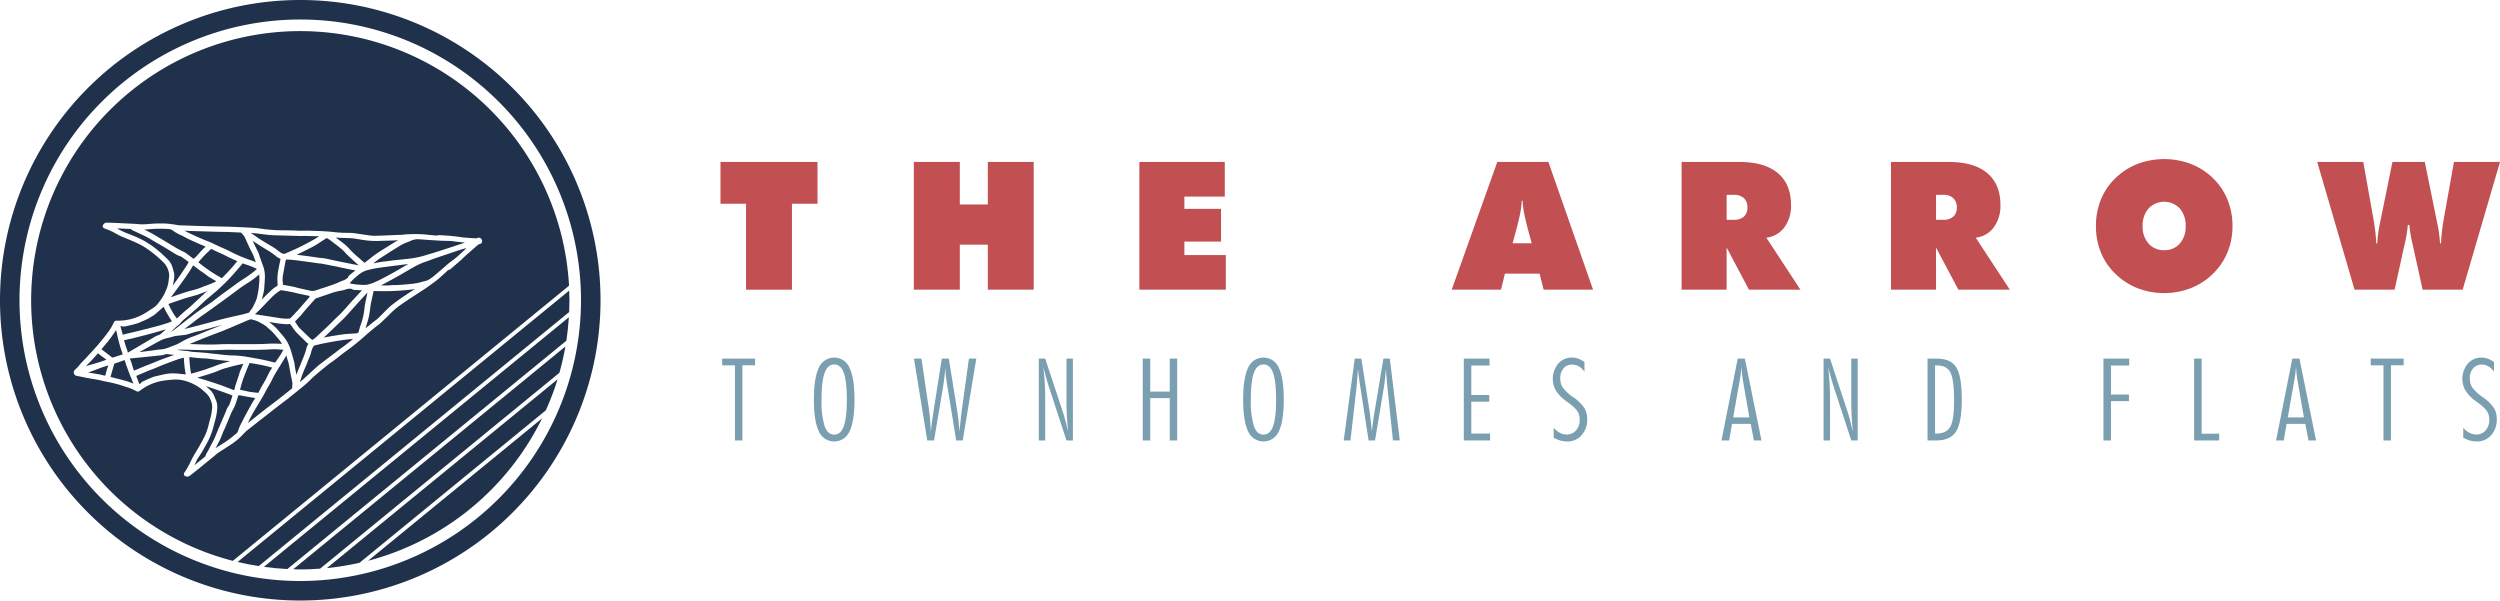 <?xml version="1.0" encoding="UTF-8"?> <svg xmlns="http://www.w3.org/2000/svg" xmlns:xlink="http://www.w3.org/1999/xlink" id="Group_4675" data-name="Group 4675" width="838.348" height="201.38" viewBox="0 0 838.348 201.38"><defs><clipPath id="clip-path"><rect id="Rectangle_556" data-name="Rectangle 556" width="838.348" height="201.38" fill="none"></rect></clipPath></defs><path id="Path_48885" data-name="Path 48885" d="M67.644,56.114V27.295H59.072V13.278H91.608V27.295H83.035V56.114Z" transform="translate(182.537 41.029)" fill="#c25053"></path><path id="Path_48886" data-name="Path 48886" d="M74.923,56.114V13.278h15.42v14.25h9.391V13.278h15.391V56.114H99.734v-15.1H90.343v15.1Z" transform="translate(231.52 41.029)" fill="#c25053"></path><path id="Path_48887" data-name="Path 48887" d="M93.415,56.114V13.278h28.643V24.894H108.511v4.127H120.8v10.97H108.511V44.5h13.9V56.114Z" transform="translate(288.66 41.029)" fill="#c25053"></path><g id="Group_4674" data-name="Group 4674" transform="translate(0 0)"><g id="Group_4673" data-name="Group 4673" clip-path="url(#clip-path)"><path id="Path_48888" data-name="Path 48888" d="M119.023,56.115,134.3,13.279h17.146l14.982,42.836H149.862l-1.378-5.387H136.872l-1.317,5.387Zm20.422-15.567h6.409l-1.317-4.855q-.963-3.687-1.317-5.677a30.356,30.356,0,0,1-.438-3.747h-.266a30.358,30.358,0,0,1-.438,3.747q-.35,1.988-1.317,5.677Z" transform="translate(367.793 41.032)" fill="#c25053"></path><path id="Path_48889" data-name="Path 48889" d="M137.872,56.114V13.278h19.371q8.424,0,12.872,3.718t4.45,10.708a12.091,12.091,0,0,1-2.241,7.518,8.66,8.66,0,0,1-6.041,3.452l11.44,17.44H160.458l-7.489-14.131V56.114Zm15.1-31.8v8.368h2.4a4.88,4.88,0,0,0,3.378-1.068,3.906,3.906,0,0,0,1.186-3.059,4.083,4.083,0,0,0-1.186-3.145,4.81,4.81,0,0,0-3.378-1.1Z" transform="translate(426.038 41.029)" fill="#c25053"></path><path id="Path_48890" data-name="Path 48890" d="M155.04,56.114V13.278h19.371q8.424,0,12.872,3.718t4.45,10.708a12.091,12.091,0,0,1-2.241,7.518,8.66,8.66,0,0,1-6.041,3.452l11.44,17.44H177.626l-7.489-14.131V56.114Zm15.1-31.8v8.368h2.4a4.881,4.881,0,0,0,3.378-1.068A3.906,3.906,0,0,0,177.1,28.55a4.083,4.083,0,0,0-1.186-3.145,4.81,4.81,0,0,0-3.378-1.1Z" transform="translate(479.089 41.029)" fill="#c25053"></path><path id="Path_48891" data-name="Path 48891" d="M217.632,35.514a22.8,22.8,0,0,1-1.669,8.761,21.773,21.773,0,0,1-4.884,7.244,22.408,22.408,0,0,1-7.419,4.8,24.885,24.885,0,0,1-17.919,0,22.281,22.281,0,0,1-7.432-4.859,20.726,20.726,0,0,1-4.83-7.137,23.206,23.206,0,0,1-1.636-8.806,23.435,23.435,0,0,1,1.636-8.839,20.7,20.7,0,0,1,4.83-7.17,21.933,21.933,0,0,1,7.4-4.81,25.4,25.4,0,0,1,18.025,0,22.271,22.271,0,0,1,7.432,4.81,21.432,21.432,0,0,1,4.814,7.2,23.212,23.212,0,0,1,1.652,8.81m-22.909,8.074a6.67,6.67,0,0,0,5.223-2.209,8.469,8.469,0,0,0,1.976-5.865,8.631,8.631,0,0,0-1.976-5.927,7.216,7.216,0,0,0-10.458.012,8.6,8.6,0,0,0-1.992,5.914,8.419,8.419,0,0,0,1.992,5.865,6.7,6.7,0,0,0,5.235,2.209" transform="translate(531.012 40.303)" fill="#c25053"></path><path id="Path_48892" data-name="Path 48892" d="M220.356,34.432a37.417,37.417,0,0,1-.965,6.057c-.1.429-.176.769-.233,1.023l-3.219,14.6H202.507L189.983,13.278h15.452L208.8,32.15c.295,1.656.515,3.174.675,4.548s.254,2.671.29,3.877h.352a40.068,40.068,0,0,1,.908-6.7c.041-.254.078-.458.119-.614l4.065-19.984h10.855l4.066,20.013c.02.119.061.311.119.585a40.612,40.612,0,0,1,.908,6.7h.348q.061-1.81.294-3.877t.675-4.548l3.362-18.872h15.448L238.758,56.114H225.33l-3.219-14.6c-.057-.254-.135-.605-.233-1.051a36.841,36.841,0,0,1-.965-6.029Z" transform="translate(587.067 41.029)" fill="#c25053"></path><path id="Path_48893" data-name="Path 48893" d="M63.494,31.642H59.207V29.4H70.259v2.237H65.993v25.2h-2.5Z" transform="translate(182.956 90.861)" fill="#7a9fb0"></path><path id="Path_48894" data-name="Path 48894" d="M66.729,43.408q0-7.215,1.652-10.651a5.58,5.58,0,0,1,10.307,0q1.663,3.436,1.661,10.651T78.688,54.034a5.6,5.6,0,0,1-10.307,0q-1.65-3.411-1.652-10.626m6.8-11.779q-2.178,0-3.2,2.826T69.3,43.372A28.448,28.448,0,0,0,70.328,52.3q1.025,2.847,3.2,2.847,2.2,0,3.223-2.81t1.023-8.97q0-6.141-1.023-8.945t-3.223-2.8" transform="translate(206.199 90.594)" fill="#7a9fb0"></path><path id="Path_48895" data-name="Path 48895" d="M74.936,29.4h2.5l2.536,17.154q.221,1.509.372,3.317c.106,1.211.18,2.552.249,4.029q.11-1.295.311-2.843t.528-3.693L84.27,29.4h2.352l2.9,18.152c.135.838.254,1.763.364,2.769s.2,2.176.29,3.505c.151-1.313.295-2.687.446-4.115s.225-2.209.249-2.348L93.362,29.4h2.466L91.284,56.836h-2.2L86.135,38.668q-.374-2.2-.528-3.644t-.168-2.65c-.065,1.014-.16,2.041-.274,3.072s-.258,2.07-.421,3.108L81.66,56.836H79.386Z" transform="translate(231.56 90.86)" fill="#7a9fb0"></path><path id="Path_48896" data-name="Path 48896" d="M85.168,29.4h2.16l6.2,18.769q.135.4.528,1.926t.978,3.845q-.3-2.466-.442-5.035t-.143-5.317V29.4h2.164V56.836H94.448L88.4,38.365c-.274-.875-.552-1.8-.826-2.789s-.564-2.094-.863-3.333q.319,2.914.47,5.485t.147,4.79V56.836h-2.16Z" transform="translate(263.178 90.86)" fill="#7a9fb0"></path><path id="Path_48897" data-name="Path 48897" d="M93.691,29.4h2.515V40.452h6.54V29.4h2.5V56.837h-2.5v-14.2h-6.54v14.2H93.691Z" transform="translate(289.514 90.861)" fill="#7a9fb0"></path><path id="Path_48898" data-name="Path 48898" d="M101.924,43.408q0-7.215,1.652-10.651a5.58,5.58,0,0,1,10.307,0q1.663,3.436,1.661,10.651t-1.661,10.626a5.6,5.6,0,0,1-10.307,0q-1.65-3.411-1.652-10.626m6.8-11.779q-2.178,0-3.2,2.826T104.5,43.372a28.447,28.447,0,0,0,1.027,8.933q1.025,2.847,3.2,2.847,2.2,0,3.223-2.81t1.023-8.97q0-6.141-1.023-8.945t-3.223-2.8" transform="translate(314.956 90.594)" fill="#7a9fb0"></path><path id="Path_48899" data-name="Path 48899" d="M113.869,29.4h2.217l2.781,17.776c.049.327.221,1.734.507,4.229.1,1,.188,1.8.266,2.385q.129-1.5.356-3.158t.528-3.456L123.488,29.4h2.143l3.346,27.432h-2.295l-1.861-17.964a3.586,3.586,0,0,0-.037-.393q-.282-3.061-.45-5.563-.227,2.54-.413,4.115c-.127,1.055-.258,1.98-.4,2.781L120.67,56.836h-2.16l-2.724-17.7c-.012-.09-.037-.233-.078-.434q-.522-3.325-.732-5.787c-.074.843-.164,1.91-.262,3.215q-.227,2.871-.282,3.248l-1.992,17.457h-2.274Z" transform="translate(340.427 90.86)" fill="#7a9fb0"></path><path id="Path_48900" data-name="Path 48900" d="M120.013,29.4h8.626v2.311h-6.107V41.6h6.029v2.233h-6.029V54.526h6.291v2.311h-8.81Z" transform="translate(370.853 90.861)" fill="#7a9fb0"></path><path id="Path_48901" data-name="Path 48901" d="M127.609,52.88a7.377,7.377,0,0,0,2.086,1.673,4.887,4.887,0,0,0,2.274.564,4,4,0,0,0,3.145-1.391,5.21,5.21,0,0,0,1.231-3.591,5.536,5.536,0,0,0-.254-1.726,4.716,4.716,0,0,0-.781-1.468,15.041,15.041,0,0,0-2.855-2.536c-.552-.4-.957-.7-1.219-.92a12.045,12.045,0,0,1-3.006-3.333,7.98,7.98,0,0,1,.9-8.794,5.872,5.872,0,0,1,4.565-2.041,6.425,6.425,0,0,1,2.151.376,8.1,8.1,0,0,1,2.078,1.129v3.231a6.047,6.047,0,0,0-1.877-1.775,4.414,4.414,0,0,0-2.237-.609,3.649,3.649,0,0,0-2.892,1.268,4.849,4.849,0,0,0-1.108,3.313,5.693,5.693,0,0,0,.748,2.982,14.482,14.482,0,0,0,3.554,3.333,14.178,14.178,0,0,1,3.812,3.693,7.224,7.224,0,0,1,.92,3.726,7.735,7.735,0,0,1-1.877,5.366,6.131,6.131,0,0,1-4.773,2.094,8.7,8.7,0,0,1-2.384-.319,8.8,8.8,0,0,1-2.2-.978Z" transform="translate(393.401 90.591)" fill="#7a9fb0"></path><path id="Path_48902" data-name="Path 48902" d="M146.585,29.4h2.389l5.579,27.436h-2.536l-1.072-5.546h-6.274l-.957,5.546h-2.573Zm.736,6.916L145.067,49.1h5.411L148.258,36.3c-.086-.5-.168-1.1-.241-1.8s-.139-1.456-.188-2.282c-.061.789-.135,1.522-.217,2.2s-.176,1.309-.29,1.9" transform="translate(436.14 90.86)" fill="#7a9fb0"></path><path id="Path_48903" data-name="Path 48903" d="M149.512,29.4h2.16l6.2,18.769q.135.4.528,1.926t.978,3.845q-.3-2.466-.442-5.035t-.139-5.317V29.4h2.16V56.836H158.8l-6.053-18.471q-.411-1.313-.826-2.789c-.274-.982-.564-2.094-.863-3.333q.319,2.914.47,5.485t.147,4.79V56.836h-2.16Z" transform="translate(462.007 90.86)" fill="#7a9fb0"></path><path id="Path_48904" data-name="Path 48904" d="M158.035,29.4h3.121q4.675,0,6.52,2.92t1.841,10.892q0,7.571-1.9,10.6t-6.54,3.023h-3.043Zm2.52,2.274V54.525h.487q3.325,0,4.614-2.274t1.288-8.7q0-7.2-1.239-9.534t-4.511-2.34Z" transform="translate(488.344 90.86)" fill="#7a9fb0"></path><path id="Path_48905" data-name="Path 48905" d="M172.458,29.4h8.626v2.311h-6.106V41.45h6.029v2.2h-6.029V56.837h-2.52Z" transform="translate(532.913 90.861)" fill="#7a9fb0"></path><path id="Path_48906" data-name="Path 48906" d="M179.893,29.4h2.52V54.563h5.882v2.274h-8.4Z" transform="translate(555.886 90.861)" fill="#7a9fb0"></path><path id="Path_48907" data-name="Path 48907" d="M192.055,29.4h2.389l5.579,27.436h-2.536l-1.072-5.546h-6.274l-.957,5.546h-2.573Zm.736,6.916L190.538,49.1h5.407L193.728,36.3c-.086-.5-.168-1.1-.241-1.8s-.139-1.456-.188-2.282c-.061.789-.135,1.522-.217,2.2s-.176,1.309-.29,1.9" transform="translate(576.647 90.86)" fill="#7a9fb0"></path><path id="Path_48908" data-name="Path 48908" d="M198.653,31.642h-4.282V29.4h11.047v2.237h-4.266v25.2h-2.5Z" transform="translate(600.627 90.861)" fill="#7a9fb0"></path><path id="Path_48909" data-name="Path 48909" d="M202.183,52.88a7.436,7.436,0,0,0,2.086,1.673,4.887,4.887,0,0,0,2.274.564,4,4,0,0,0,3.145-1.391,5.21,5.21,0,0,0,1.231-3.591,5.537,5.537,0,0,0-.254-1.726,4.716,4.716,0,0,0-.781-1.468,15.039,15.039,0,0,0-2.855-2.536c-.552-.4-.957-.7-1.219-.92a12.046,12.046,0,0,1-3.006-3.333,7.98,7.98,0,0,1,.9-8.794,5.872,5.872,0,0,1,4.565-2.041,6.425,6.425,0,0,1,2.151.376,8.1,8.1,0,0,1,2.078,1.129v3.231a6.047,6.047,0,0,0-1.877-1.775,4.414,4.414,0,0,0-2.237-.609,3.649,3.649,0,0,0-2.892,1.268,4.849,4.849,0,0,0-1.108,3.313,5.693,5.693,0,0,0,.749,2.982,14.481,14.481,0,0,0,3.554,3.333,14.179,14.179,0,0,1,3.812,3.693,7.224,7.224,0,0,1,.92,3.726,7.735,7.735,0,0,1-1.877,5.366,6.125,6.125,0,0,1-4.773,2.094,8.7,8.7,0,0,1-2.385-.319,8.8,8.8,0,0,1-2.2-.978Z" transform="translate(623.842 90.591)" fill="#7a9fb0"></path><path id="Path_48910" data-name="Path 48910" d="M21.844,28.908a1.88,1.88,0,0,0,.659-.372c.573-.5,1.129-1.018,1.681-1.526l0-.012c-.883.27-1.742.532-2.6.773-1.309.38-2.622.732-3.939,1.084-.577.155-1.153.294-1.73.442q-1.08.27-2.155.556c-.564.151-1.137.274-1.718.4-.618.131-1.247.266-1.873.442l.1.344c.151.528.3,1.051.462,1.558.07.241.168.479.245.683s.164.434.233.654a4.268,4.268,0,0,1,.213.912l1.726-1.018q3.577-2.1,7.149-4.209a7.5,7.5,0,0,1,1.546-.712" transform="translate(31.429 83.425)" fill="#20324b"></path><path id="Path_48911" data-name="Path 48911" d="M17.513,34.943c.274-.033.552-.061.83-.094a9.289,9.289,0,0,0,2.5-.507c.495-.2,1-.384,1.5-.573.474-.184.953-.36,1.423-.548a9.9,9.9,0,0,0,.986-.483l.646-.36a23.873,23.873,0,0,1,3.607-1.738c1.362-.474,2.724-1.035,4.041-1.579.638-.262,1.276-.524,1.91-.777q1.761-.7,3.522-1.391l.618-.241c-.274.065-.548.127-.818.2q-2.368.638-4.736,1.284c-.209.057-.417.119-.626.18-.331.094-.659.2-.994.278-.225.053-.458.094-.687.135a7.088,7.088,0,0,0-.777.164c-.732.209-1.46.434-2.188.659l-1.051.319a1.724,1.724,0,0,1-.29.049l-.7.082c-.626.074-1.252.151-1.881.209a10.273,10.273,0,0,0-2.115.446c-.3.094-.609.164-.924.229-.266.061-.536.119-.8.2l-.27.078a7.541,7.541,0,0,0-1.419.515c-1.505.785-2.99,1.612-4.475,2.438L13.1,34.8c-.564.307-1.129.622-1.685.933l.569-.07c1.841-.233,3.685-.466,5.526-.724" transform="translate(35.286 82.356)" fill="#20324b"></path><path id="Path_48912" data-name="Path 48912" d="M36.338,25.373c-.8.483-1.489.937-2.11,1.382-.867.626-1.722,1.264-2.577,1.906-.54.4-1.076.806-1.616,1.2s-1.1.806-1.656,1.2l-2.344,1.7c-.818.6-1.644,1.194-2.466,1.787-.5.36-1.01.712-1.517,1.072-.748.519-1.493,1.039-2.225,1.583-.589.434-1.166.883-1.742,1.342-.364.282-.728.573-1.1.855-.618.474-1.239.945-1.865,1.419.663-.16,1.321-.323,1.984-.491,1.2-.307,2.393-.622,3.591-.941l5.914-1.579c.18-.049.352-.106.532-.147l.577-.143c.908-.221,1.816-.45,2.724-.654.609-.147,1.223-.282,1.832-.413.712-.16,1.427-.323,2.135-.487.769-.18,1.538-.4,2.192-.593a.821.821,0,0,0,.225-.18,3.756,3.756,0,0,0,.233-.3l.106-.16c.094-.127.2-.254.294-.376a5.145,5.145,0,0,0,.556-.8c.339-.622.642-1.288.933-1.939l.176-.389a4.732,4.732,0,0,0,.245-.724c.106-.409.2-.826.282-1.243l.061-.315c.11-.556.221-1.141.29-1.71.078-.6.123-1.211.172-1.816l.057-.712a12.583,12.583,0,0,0-.053-2.2,30.65,30.65,0,0,1-3.845,2.875" transform="translate(46.732 69.519)" fill="#20324b"></path><path id="Path_48913" data-name="Path 48913" d="M15.481,33.153c.524-.213,1.051-.417,1.583-.622.331-.131.663-.258.994-.389.4-.164.8-.323,1.194-.487.765-.315,1.53-.626,2.3-.912,1.133-.421,2.278-.822,3.419-1.227L25.6,29.3c-.213-.025-.421-.045-.63-.061-.454-.049-.908-.09-1.358-.164a2.482,2.482,0,0,0-1.362.123,3.475,3.475,0,0,1-.965.233c-2.65.274-5.3.552-7.951.814l-2.687.274-.012,0,.086.172.082.151a10.057,10.057,0,0,1,.65,1.841c.155.519.323,1.035.487,1.55a2.5,2.5,0,0,0,.155.339,2.386,2.386,0,0,0,.274-.1c.409-.168.814-.348,1.223-.524.63-.266,1.26-.536,1.894-.8" transform="translate(32.848 89.712)" fill="#20324b"></path><path id="Path_48914" data-name="Path 48914" d="M23.713,36.865c1.53.548,3.039,1.133,4.446,1.689a1.326,1.326,0,0,0,.372.119c-.02,0,.029-.061.135-.3a1.84,1.84,0,0,0,.09-.344l.082-.376a3.371,3.371,0,0,1,.1-.4c.225-.687.45-1.37.675-2.057l.564-1.714c.041-.131.078-.258.115-.393a5.392,5.392,0,0,1,.213-.675c.168-.413.352-.83.532-1.239.139-.307.27-.614.4-.924a4.278,4.278,0,0,0,.16-.421l-.5.106c-.847.18-1.7.364-2.54.569-.859.213-1.714.45-2.564.7l-.646.176c-.319.094-.642.2-.953.319-.331.127-.659.262-.99.393-.507.213-1.023.417-1.542.609-.859.311-1.73.589-2.548.843-.671.209-1.35.4-2.025.609l-1.117.327a.94.94,0,0,0,.115.037c.417.127.83.249,1.247.372.671.2,1.342.384,2,.6,1.35.429,2.785.892,4.176,1.387" transform="translate(49.97 92.164)" fill="#20324b"></path><path id="Path_48915" data-name="Path 48915" d="M17.777,34.57c.888.033,1.775.07,2.663.078l.119,0c1.616.016,3.284.029,4.916-.057,1.546-.086,3.108-.078,4.626-.07.912,0,1.832.012,2.749,0,.618,0,1.235,0,1.849,0,.552.012,1.1.016,1.652.012l1.035-.012c1.3-.008,2.642-.016,3.951-.094a35.94,35.94,0,0,1,5.2.029,12.373,12.373,0,0,0-1.329-1.877c-.262-.286-.511-.585-.765-.888a14.814,14.814,0,0,0-1.918-2c-.254-.2-.5-.425-.744-.65A7.487,7.487,0,0,0,40.273,27.9c-.266-.135-.528-.282-.793-.425a7.941,7.941,0,0,0-2.409-1.035,3.39,3.39,0,0,1-.528-.155c-.1-.037-.2-.07-.3-.1a.243.243,0,0,0-.094,0l-.143.041a4.244,4.244,0,0,0-.7.209c-.548.225-1.088.458-1.632.7-.4.172-.793.344-1.19.511l-1.337.569c-1.366.585-2.728,1.166-4.1,1.726-.765.315-1.542.6-2.315.883-.487.188-.969.368-1.452.548-1.084.417-2.164.851-3.243,1.28-.986.4-1.967.793-2.945,1.2-.519.213-1.039.429-1.554.654.139,0,.282,0,.425,0,.605.016,1.207.041,1.812.07" transform="translate(48.02 80.875)" fill="#20324b"></path><path id="Path_48916" data-name="Path 48916" d="M22.379,30.92c-.45,1.092-.916,2.225-1.333,3.342a34.509,34.509,0,0,0-1.366,4.491c.2.029.4.057.6.1.344.07.687.147,1.039.229.564.131,1.125.262,1.693.356s1.158.155,1.73.217c.352.037.7.074,1.051.123.041-.008.07-.041.123-.151a31.491,31.491,0,0,1,1.526-2.851,30.121,30.121,0,0,0,1.546-2.9,16.531,16.531,0,0,1,1.035-1.869c.143-.237.29-.474.429-.716l-.712-.172a55.3,55.3,0,0,0-6.884-1.358l-.474,1.158" transform="translate(60.813 91.966)" fill="#20324b"></path><path id="Path_48917" data-name="Path 48917" d="M27.113,29.325l-.254.061c-.54.151-1.059.29-1.571.454-.712.221-1.419.487-2.115.753l-.888.327c-.9.335-1.841.679-2.74,1.055-.344.139-.683.286-1.027.434-.879.376-1.791.765-2.724,1.076-.249.086-.5.2-.753.3l-.086.037c-1.215.519-2.421,1.035-3.636,1.558a.914.914,0,0,0-.147.086l1.051,2.744a1.2,1.2,0,0,0,.38-.282,2.6,2.6,0,0,1,1.113-.781l.16-.078c1.043-.487,2.094-.924,2.884-1.247a7.465,7.465,0,0,1,1.043-.3l.123-.029c.319-.074.638-.147.965-.217.438-.094.879-.188,1.321-.3a13.435,13.435,0,0,1,3.464-.384c.916.012,1.832.115,2.72.209.384.045.765.086,1.149.119l.229.025a32.261,32.261,0,0,1-.618-5.047Z" transform="translate(34.529 90.616)" fill="#20324b"></path><path id="Path_48918" data-name="Path 48918" d="M20.8,33.491c.192-.061.38-.139.564-.217.147-.057.29-.119.442-.172.286-.106.585-.2.883-.3.548-.184,1.108-.372,1.644-.6a32.168,32.168,0,0,1,3.121-1.051c.36-.1.72-.213,1.08-.323.249-.074.5-.139.757-.2l-.8-.045c-.25-.008-.495-.025-.748-.041-.09-.008-.184-.016-.27-.033-.049-.012-.1-.02-.155-.029l-1.362-.147c-.712-.074-1.411-.151-2.11-.229-.331-.041-.663-.086-.994-.131-.6-.086-1.227-.168-1.828-.2a53.038,53.038,0,0,1-5.485-.5v.1c-.008.372-.012.748.016,1.121.061.9.151,1.849.27,2.83.053.438.143.883.229,1.317l.049.245.008.012c.221-.074.425-.147.634-.2l1.583-.47c.822-.241,1.648-.483,2.47-.732" transform="translate(47.994 90.446)" fill="#20324b"></path><path id="Path_48919" data-name="Path 48919" d="M19.484,29.5c.691.057,1.391.106,2.078.155.712.053,1.427.1,2.139.164.573.053,1.149.119,1.722.188.544.07,1.1.131,1.648.184.654.057,1.309.135,1.963.213,1.272.139,2.581.294,3.873.319a32.634,32.634,0,0,1,5.358.528c.589.106,1.174.209,1.755.311,1.027.18,2.057.364,3.08.569,1.436.294,2.892.659,4.188.978a.331.331,0,0,0,.115.016s.016-.016.057-.074c.229-.348.462-.691.7-1.035.368-.532.724-1.063,1.068-1.6.294-.454.548-.924.822-1.423.033-.061.07-.119.106-.18-.11-.012-.217-.016-.319-.025-.352-.016-.7-.037-1.055-.065a18.784,18.784,0,0,0-2.442-.065c-2.6.155-4.875.221-6.97.2-.912-.008-1.836-.008-2.753,0H34.364c-.417,0-.822-.016-1.239-.033-.618-.016-1.256-.037-1.877-.016l-1.624.053c-1.947.074-3.963.147-5.959.09-.871-.025-1.738-.041-2.614-.057l-1.665-.037c-.172,0-.348-.012-.519-.02-.155-.016-.311-.025-.466-.029l-1.125-.02-1.325-.025a8.207,8.207,0,0,0-1.427.078c.638.094,1.268.184,1.9.27.29.033.581.057.871.078s.585.037.875.074c.221.033.434.078.646.131a6.308,6.308,0,0,0,.667.115" transform="translate(44.878 88.469)" fill="#20324b"></path><path id="Path_48920" data-name="Path 48920" d="M29.806,27.118c.086-.425.176-.851.258-1.276a.233.233,0,0,0,0-.09,4.35,4.35,0,0,1-1.575-.937l-.217-.176a33.458,33.458,0,0,0-3.362-2.229c-.548-.331-1.1-.667-1.636-1.01l-1-.646c-.458-.294-.916-.585-1.37-.879-.061-.045-.127-.082-.192-.127l.323.679c.335.7.671,1.395,1.018,2.086l.131.262a9.559,9.559,0,0,1,.732,1.722c.1.36.225.712.352,1.059.135.372.27.74.4,1.108.225.609.45,1.223.663,1.836l.033.106a10.526,10.526,0,0,1,.45,3.636c-.012.593-.061,1.19-.106,1.787l-.037.466c-.012.188-.025.38-.033.569a10.168,10.168,0,0,1-.16,1.558c-.184.888-.417,1.775-.642,2.634l-.061.233c.319-.344.638-.687.965-1.014.708-.708,1.472-1.46,2.27-2.184a8.923,8.923,0,0,1,1.607-1.227.728.728,0,0,0,.479-.773l-.02-.3a15.894,15.894,0,0,1,.168-4c.168-.961.36-1.918.556-2.871" transform="translate(64.008 61.022)" fill="#20324b"></path><path id="Path_48921" data-name="Path 48921" d="M29.687,33.207a12.276,12.276,0,0,0,2.773.082.567.567,0,0,0,.417-.192c.168-.192.348-.372.532-.548.139-.143.282-.282.417-.429l.249-.262c.536-.569,1.068-1.137,1.587-1.718.536-.605,1.063-1.211,1.591-1.824l.945-1.088c.29-.327.581-.654.855-.965l.213-.241-.135-.323c-.458-.1-.916-.192-1.374-.286-1.117-.237-2.274-.474-3.407-.757-1.092-.274-2.225-.462-3.321-.646-.389-.065-.777-.131-1.166-.2a.723.723,0,0,0-.552.119,16.038,16.038,0,0,0-3.018,2.491c-.556.56-1.1,1.133-1.644,1.706-1.125,1.174-2.282,2.385-3.509,3.509a2.566,2.566,0,0,0-.237.229c.151.029.307.049.47.074a2.894,2.894,0,0,1,.323.037q3.841.589,7.681,1.19Z" transform="translate(64.586 73.526)" fill="#20324b"></path><path id="Path_48922" data-name="Path 48922" d="M22.061,22.176a3.512,3.512,0,0,0-.491-.348.936.936,0,0,0-.131-.065.718.718,0,0,1-.09.155l-.335.564c-.307.519-.614,1.035-.953,1.538-.834,1.239-1.628,2.376-2.425,3.481q-1.11,1.528-2.237,3.043c-.458.626-.924,1.252-1.382,1.881l1.354-.487c.483-.172.965-.348,1.452-.507l.29-.1c.912-.3,1.828-.6,2.757-.875.434-.127.875-.241,1.313-.356.577-.143,1.174-.3,1.742-.487.511-.168,1.031-.376,1.53-.573.462-.184.924-.368,1.391-.532a25.428,25.428,0,0,0,3.37-1.427c-.131-.09-.258-.172-.389-.249-.3-.192-.614-.368-.924-.54a14.808,14.808,0,0,1-2.11-1.378c-.421-.344-.867-.646-1.337-.965-.274-.184-.544-.364-.814-.56-.307-.221-.605-.454-.9-.687Z" transform="translate(43.311 67.248)" fill="#20324b"></path><path id="Path_48923" data-name="Path 48923" d="M7.232,32.341c.348.061.7.115,1.055.172.753.127,1.505.245,2.254.38.507.086,1.01.2,1.517.323.262.061.524.119.785.18a.6.6,0,0,0,.1.016.649.649,0,0,0,.041-.106c.029-.1.053-.209.082-.315l.086-.36c.053-.245.11-.487.184-.72.11-.372.225-.74.344-1.108.09-.278.176-.56.266-.843-1.583.446-3.113,1.027-4.605,1.6-.691.266-1.395.532-2.106.785" transform="translate(22.348 92.581)" fill="#20324b"></path><path id="Path_48924" data-name="Path 48924" d="M29.336,24.521l-1.82-.818c-.339-.151-.671-.3-1-.466-.27-.131-.532-.266-.793-.4-.335-.172-.675-.348-1.014-.507-.4-.192-.8-.368-1.2-.548-.323-.143-.654-.29-.978-.442-.47-.213-.933-.442-1.395-.667l-.446-.217a1.167,1.167,0,0,0-.127-.049,8.038,8.038,0,0,1-.675.667c-.5.47-1,.937-1.481,1.432-.45.462-.871.945-1.292,1.423-.237.274-.474.544-.72.814a1.4,1.4,0,0,1-.135.135,51.179,51.179,0,0,0,7.894,5.35,61.2,61.2,0,0,0,5.186-5.706" transform="translate(50.233 63.055)" fill="#20324b"></path><path id="Path_48925" data-name="Path 48925" d="M15.683,34.751q-.632-1.607-1.219-3.231c-.078-.213-.147-.421-.221-.642l-.319-.99-.119-.356v-.008l-.025.008a2.191,2.191,0,0,0-.364.115c-.266.094-.532.188-.8.286-.626.225-1.272.462-1.926.658a.589.589,0,0,0-.458.5c-.254.916-.524,1.845-.793,2.765l-.384,1.313c.462.123.92.237,1.382.352,1.051.262,2.1.524,3.145.814a20.847,20.847,0,0,1,3.178,1.092l-.233-.577c-.286-.7-.573-1.391-.847-2.1" transform="translate(27.987 91.23)" fill="#20324b"></path><path id="Path_48926" data-name="Path 48926" d="M24.306,35.189c-.45.434-.9.863-1.362,1.28-.6.536-1.2,1.055-1.808,1.575-.507.434-1.01.863-1.505,1.3-.233.2-.466.4-.7.6a10.636,10.636,0,0,0-1.849,1.812,3.08,3.08,0,0,1-.716.634c-.1.074-.2.147-.3.229-.123.106-.249.209-.368.319-.564.548-1.125,1.088-1.685,1.632a6.987,6.987,0,0,0,1.117-.72c.765-.585,1.522-1.174,2.278-1.763l1.575-1.235c.577-.458,1.158-.912,1.746-1.354,1.2-.9,2.495-1.869,3.832-2.81.487-.344.986-.671,1.485-.994.519-.339,1.043-.683,1.55-1.043.577-.413,1.133-.847,1.693-1.284.413-.319.83-.638,1.247-.953.871-.642,1.751-1.284,2.63-1.922l1.881-1.374c.536-.4,1.068-.793,1.616-1.17.564-.389,1.133-.765,1.706-1.141a39.03,39.03,0,0,0,3.567-2.544c.3-.245.581-.5.879-.773l.045-.041a24.671,24.671,0,0,0-3.436-1.391c-.4-.143-.806-.282-1.207-.429-.131-.053-.131-.053-.221.057-.4.495-.822.978-1.239,1.464-.254.29-.507.585-.757.879-1.329,1.571-2.605,2.949-3.894,4.2-.765.74-1.534,1.481-2.327,2.192C29.2,30.956,28.6,31.459,28,31.966l-.319.27c-.254.217-.515.425-.773.642-.442.352-.879.716-1.3,1.088-.438.4-.867.814-1.3,1.223" transform="translate(43.295 66.731)" fill="#20324b"></path><path id="Path_48927" data-name="Path 48927" d="M25.035,35.964a5.783,5.783,0,0,0,.687.888c1.162,1.141,2.34,2.27,3.522,3.395a3.489,3.489,0,0,0,.442.335l.229.168a.189.189,0,0,0,.262,0l.151-.1a4.973,4.973,0,0,0,.638-.474q1.479-1.362,2.937-2.744l.875-.814c.274-.262.552-.519.822-.785l.937-.933c.442-.434.879-.875,1.321-1.313.245-.237.5-.474.748-.708.425-.4.867-.814,1.26-1.235.724-.781,1.427-1.579,2.131-2.372.389-.442.777-.883,1.17-1.317s.793-.867,1.194-1.3l.372-.4c.638-.691,1.276-1.378,1.918-2.07l-.519-.02c-.5-.025-.994-.045-1.493-.07l-.18-.012a1.965,1.965,0,0,1-1.284-.376,1.185,1.185,0,0,0-.262-.025,4.113,4.113,0,0,0-1.779.245A5.848,5.848,0,0,1,40,24.246a22.891,22.891,0,0,0-3.19.748c-1.051.348-2.1.712-3.149,1.072-.761.262-1.522.528-2.282.785a1.023,1.023,0,0,0-.483.294L28.622,29.71q-.81.92-1.6,1.845c-.123.143-.237.29-.352.438-.164.209-.331.421-.515.622-.311.335-.63.659-.945.982l-.515.524c-.164.172-.327.339-.491.519l-.016.02.147.225c.237.376.466.732.7,1.08" transform="translate(74.731 73.154)" fill="#20324b"></path><path id="Path_48928" data-name="Path 48928" d="M23.363,29.766c.474.1.953.18,1.432.262.9.155,1.828.319,2.736.564,1.088.294,2.217.54,3.3.777.569.127,1.141.254,1.71.384a3.138,3.138,0,0,0,1.771-.143c.626-.217,1.256-.417,1.886-.622l1.444-.466.638-.217c.843-.274,1.71-.564,2.544-.892.36-.139.712-.294,1.068-.458a15.966,15.966,0,0,1,1.751-.712,3.834,3.834,0,0,0,.965-.54l.282-.188a.539.539,0,0,0,.192-.2,1.883,1.883,0,0,1,.744-.982l.106-.086c.536-.442,1.08-.883,1.636-1.337-.434-.065-.855-.135-1.272-.213-1.325-.27-2.646-.544-3.963-.814q-1.448-.3-2.892-.6-1.558-.319-3.121-.6c-.245-.045-.5-.07-.753-.094-.192-.02-.389-.037-.577-.065-.589-.082-1.178-.168-1.767-.249q-1.184-.166-2.368-.327c-1.391-.188-2.785-.372-4.184-.532-.393-.041-.781-.061-1.178-.086-.3-.012-.593-.033-.888-.053-.184-.016-.262.012-.339.233l-.061.155a1.346,1.346,0,0,0-.078.225l-.421,2.327c-.151.851-.307,1.7-.458,2.552a8.029,8.029,0,0,0-.02,2.127c.02.278.041.56.053.847l.078.016" transform="translate(71.601 65.753)" fill="#20324b"></path><path id="Path_48929" data-name="Path 48929" d="M33.126,28.629a6.725,6.725,0,0,0,1.53-.09,12.593,12.593,0,0,0,2.209-.724c.875-.372,1.808-.818,2.933-1.4,1.329-.7,2.716-1.444,4.115-2.237.806-.454,1.6-.916,2.4-1.382.659-.384,1.313-.761,1.971-1.141a2.007,2.007,0,0,1-.217.016c-.1,0-.192.012-.286.02l-.4.053c-1.955.245-3.906.491-5.861.748l-.744.1c-1.072.139-2.184.278-3.264.466a29.7,29.7,0,0,0-2.957.646,7.624,7.624,0,0,0-2.589,1.292c-.458.348-.912.736-1.35,1.113l-.155.135A13.078,13.078,0,0,0,28.672,28.1c.115.037.225.07.335.094a22.914,22.914,0,0,0,3.922.434Z" transform="translate(88.599 66.902)" fill="#20324b"></path><path id="Path_48930" data-name="Path 48930" d="M13.767,31.191l.147-.049a.838.838,0,0,0-.094-.082,10.257,10.257,0,0,0-1.215-.924,5.518,5.518,0,0,1-.777-.6,4.955,4.955,0,0,0-.748-.569c-1.37,1.644-2.789,3.088-4.041,4.319L7.3,33.2c.822-.245,1.64-.495,2.466-.72,1.35-.368,2.7-.834,4-1.292" transform="translate(21.751 89.506)" fill="#20324b"></path><path id="Path_48931" data-name="Path 48931" d="M21.191,21.746c.38.168.769.315,1.158.466.425.164.851.323,1.268.507.654.294,1.309.6,1.955.912.454.209.9.425,1.358.634.311.143.626.274.941.413.393.164.781.331,1.166.515.5.233.99.483,1.485.728.442.221.879.442,1.325.654a47.871,47.871,0,0,0,4.434,1.861c.254.1.507.184.761.27a20.27,20.27,0,0,1,1.992.781q-.423-1.153-.847-2.3a4.773,4.773,0,0,0-.225-.536c-.135-.27-.274-.54-.417-.806-.241-.462-.479-.924-.7-1.391-.352-.744-.691-1.5-1.027-2.25l-.507-1.125a1.03,1.03,0,0,0-.123-.229c-.151-.188-.307-.38-.462-.569-.18-.213-.356-.425-.524-.646a.245.245,0,0,0-.225-.119c-.646-.025-1.292-.049-1.939-.086-.712-.033-1.419-.065-2.127-.09-.614-.02-1.235-.033-1.849-.037-.462,0-.924-.016-1.387-.025-1.1-.029-2.2-.061-3.293-.1l-2.491-.07q-1.571-.043-3.141-.1c-.871-.025-1.742-.061-2.618-.1,1.738.945,3.587,1.751,5.374,2.532Z" transform="translate(46.766 58.463)" fill="#20324b"></path><path id="Path_48932" data-name="Path 48932" d="M19.083,23.091c.45.27.9.544,1.35.814.708.429,1.419.859,2.135,1.276.458.274.933.519,1.407.761l.458.241c.135.07.282.139.421.2a5.784,5.784,0,0,1,.867.47c.532.372,1.047.765,1.567,1.162.245.184.491.376.736.564.119.09.237.168.36.254a9.916,9.916,0,0,0,1.44-1.37l.507-.569c.368-.409.732-.818,1.113-1.211.311-.319.642-.622.99-.933l-.491-.209c-.507-.217-1.018-.434-1.522-.65l-.7-.315c-.9-.393-1.8-.789-2.687-1.211-.462-.221-.912-.462-1.366-.7-.483-.254-.969-.511-1.468-.744a14.661,14.661,0,0,1-2.7-1.509,2.28,2.28,0,0,0-1.2-.544,40.666,40.666,0,0,0-5.877-.025c-.54.029-1.076.074-1.616.119l-.986.074a37.421,37.421,0,0,1,3.992,2.11c1.092.642,2.184,1.292,3.272,1.939" transform="translate(36.522 57.956)" fill="#20324b"></path><path id="Path_48933" data-name="Path 48933" d="M23.561,21.17c.908.593,1.865,1.157,2.785,1.7q.7.417,1.387.834l.155.09c.344.209.687.421,1.014.659.221.155.434.327.646.5a10.309,10.309,0,0,0,.949.7c.6.372,1.068.614,1.661.335.626-.3,1.264-.569,1.9-.851.732-.315,1.468-.634,2.188-.982,1.558-.761,3.145-1.579,4.7-2.434.818-.446,1.616-.937,2.458-1.456l.1-.057c-.241,0-.479,0-.72-.008l-1.812-.049q-1.233-.031-2.466-.057c-.168,0-.335.008-.507.012-.192.008-.389.02-.581.012h-.11c-2.728-.065-5.456-.131-8.184-.217-1.113-.029-2.033-.09-2.884-.18-.8-.082-1.591-.184-2.385-.286-.708-.09-1.415-.176-2.127-.254-.38-.041-.769-.07-1.153-.086.094.065.188.139.286.2.875.626,1.783,1.276,2.7,1.869" transform="translate(63.579 59.019)" fill="#20324b"></path><path id="Path_48934" data-name="Path 48934" d="M27.294,29.976a6.178,6.178,0,0,1,.9,1.824c.143.429.254.863.36,1.3a5.606,5.606,0,0,1,.237,1.832,25.1,25.1,0,0,1-.425,2.691l-.061.3c.757-1.055,1.5-2.111,2.245-3.17l.209-.3c.335-.483.671-.965.99-1.452.47-.708.941-1.415,1.395-2.135.151-.241.282-.5.413-.757l.049-.078a18.011,18.011,0,0,0-1.841-1.37l-.335-.229a2.21,2.21,0,0,0-.626-.352,7.46,7.46,0,0,1-1.951-.953l-.1-.065c-1.121-.691-2.241-1.382-3.378-2.061q-.939-.558-1.9-1.1c-.417-.241-.843-.483-1.26-.724-.315-.18-.626-.368-.933-.556-.585-.36-1.186-.728-1.8-1.035-.863-.442-1.763-.859-2.63-1.26-.5-.233-1-.462-1.505-.7a1.738,1.738,0,0,0-.221-.1,2.218,2.218,0,0,1-.875-.573l-.09-.012c-.209-.033-.421-.041-.634-.053q-1.969-.08-3.939-.164c.119.07.233.135.348.2a20.591,20.591,0,0,0,3.231,1.526c.748.29,1.5.585,2.237.9a28.973,28.973,0,0,1,4.3,2.164l.344.221c.556.352,1.133.72,1.673,1.129,1.068.81,1.861,1.456,2.581,2.09.7.626,1.387,1.3,2.041,1.943l.569.564a1.885,1.885,0,0,1,.274.364c.037.049.065.1.1.147" transform="translate(29.653 57.857)" fill="#20324b"></path><path id="Path_48935" data-name="Path 48935" d="M27.052,23.773c-.687.344-1.37.691-2.061,1.031-.221.11-.442.217-.667.323.315.033.63.07.945.1.6.07,1.194.135,1.787.217q2.129.282,4.246.6c.393.057.793.1,1.194.143a15.3,15.3,0,0,1,2.147.319c.826.2,1.665.376,2.5.548l.748.155c1.239.254,2.483.511,3.726.761l.421.082c1.014.2,2.033.409,3.051.593l.029.008c-.45-.4-.875-.781-1.3-1.174l-.155-.143c-.81-.74-1.62-1.485-2.409-2.245-.241-.237-.474-.487-.7-.74a11.423,11.423,0,0,0-1.023-1.018c-1.125-.937-2.311-1.845-3.456-2.72l-.47-.36a7.473,7.473,0,0,0-.7-.446c-.139-.086-.278-.172-.417-.254-.053-.033-.09-.061-.2.012l-.519.331c-.4.249-.8.495-1.186.757A30.977,30.977,0,0,1,29.191,22.7c-.716.352-1.427.712-2.139,1.072" transform="translate(75.164 60.322)" fill="#20324b"></path><path id="Path_48936" data-name="Path 48936" d="M12.086,36.323c.536-.18,1.076-.352,1.611-.519.556-.18,1.113-.36,1.665-.544l.094-.033-.037-.11c-.1-.294-.2-.589-.3-.888-.176-.515-.356-1.031-.507-1.546-.266-.908-.491-1.8-.736-2.794-.09-.368-.172-.748-.258-1.121-.1-.474-.2-.945-.327-1.407l-.041-.147c-.012-.049-.029-.1-.041-.16a40.259,40.259,0,0,1-3.914,5.276c-.327.4-.65.789-.973,1.186l2.8,2.155c.2.168.413.323.626.487.245.18.278.184.344.164" transform="translate(25.707 83.601)" fill="#20324b"></path><path id="Path_48937" data-name="Path 48937" d="M92.814,2.55A90.267,90.267,0,0,0,70.2,180.2L182.94,87.931A90.371,90.371,0,0,0,92.814,2.55m60.059,71.43c-.053.025-.106.053-.164.078a1.458,1.458,0,0,0-.3.164c-1.133.973-2.258,1.959-3.378,2.941-.4.352-.8.7-1.178,1.076-1.072,1.055-2.229,2.041-3.35,3-.429.36-.859.728-1.28,1.1a.565.565,0,0,1-.331.192,1.847,1.847,0,0,0-1.031.659c-.131.131-.262.262-.4.38-.442.372-.867.761-1.292,1.145a24.274,24.274,0,0,1-2.421,2.021c-.38.278-.761.552-1.137.83-.609.442-1.219.883-1.845,1.3-.945.63-1.89,1.239-2.843,1.853-.822.528-1.636,1.059-2.45,1.6-1.342.888-2.544,1.714-3.685,2.528a26.49,26.49,0,0,0-2.974,2.642l-.356.348c-1.063,1.043-2.045,1.98-3,2.851a8.11,8.11,0,0,1-.8.622c-.192.139-.393.282-.581.438l-.683.564c-.892.74-1.82,1.5-2.687,2.286a78.374,78.374,0,0,1-6.957,5.587c-.638.458-1.264.953-1.873,1.436s-1.239.99-1.886,1.456c-.229.168-.462.327-.7.491-.442.307-.9.626-1.321.961-1.329,1.08-2.9,2.364-4.434,3.7-.466.4-.916.843-1.354,1.28-.413.4-.822.81-1.26,1.194-.761.683-1.571,1.329-2.352,1.963l-.511.413c-1.2.982-2.409,1.959-3.624,2.916-.454.352-.92.7-1.382,1.043-.389.29-.777.585-1.162.883q-2.485,1.926-4.961,3.869l-2.188,1.706c-1.247.978-2.5,1.955-3.747,2.945a6.92,6.92,0,0,0-.863.8,23.7,23.7,0,0,1-5,4.241c-.483.319-.973.63-1.46.941-.83.532-1.661,1.059-2.479,1.607a8.084,8.084,0,0,0-.826.667c-.151.143-.307.278-.47.4-1.722,1.411-3.428,2.806-5.137,4.2-.863.7-1.738,1.391-2.614,2.082a6.2,6.2,0,0,1-.65.434,1.335,1.335,0,0,1-1.333-.078.665.665,0,0,1-.348-.393.862.862,0,0,1,.135-.736c.094-.147.2-.294.294-.446.176-.266.352-.536.511-.81l.057-.1c.344-.593.7-1.219.99-1.845a43.321,43.321,0,0,1,2.274-4.147c.859-1.44,1.853-3.149,2.7-4.9A19.512,19.512,0,0,0,62.2,134.1c.1-.45.225-.892.352-1.337.135-.474.266-.953.368-1.44a21.517,21.517,0,0,0,.344-2.536,5.324,5.324,0,0,0-.348-2.139,6.424,6.424,0,0,0-1.984-2.937c-.18-.164-.364-.327-.544-.491-.3-.274-.605-.548-.928-.793a16.367,16.367,0,0,0-5.035-2.524,11.551,11.551,0,0,0-4.732-.434l-.417.037a26.171,26.171,0,0,0-3.612.495,17.225,17.225,0,0,0-5.845,2.581l-.213.147c-.221.147-.446.3-.654.47a.908.908,0,0,1-1.092.1l-.172-.082A14.942,14.942,0,0,0,34.825,122c-.474-.127-.941-.29-1.411-.45-.344-.119-.683-.233-1.023-.335a46.368,46.368,0,0,0-4.884-1.158c-.376-.065-.744-.16-1.117-.254-.352-.09-.712-.176-1.072-.245-.941-.18-1.877-.339-2.822-.495l-1.489-.254c-.139-.029-.282-.061-.421-.094-.1-.025-.2-.045-.3-.07l-.548-.106c-.56-.115-1.125-.225-1.693-.323a1.285,1.285,0,0,1-1.125-.818v-.012a1.2,1.2,0,0,1,.4-1.309,16.471,16.471,0,0,0,1.669-1.812c.4-.487.822-.912,1.235-1.333.233-.233.47-.466.7-.716.806-.863,1.6-1.734,2.393-2.605l.393-.429c.429-.466.859-.937,1.264-1.427l.4-.483c.978-1.182,1.984-2.4,2.916-3.648a17.617,17.617,0,0,0,2.021-3.415.893.893,0,0,1,.908-.548,18.38,18.38,0,0,0,5.207-.638A17.943,17.943,0,0,0,41.165,96.9c.511-.319,1.014-.65,1.517-.982.335-.225.671-.446,1.01-.671a7.06,7.06,0,0,0,1.632-1.64l.131-.16a16.807,16.807,0,0,0,2.511-4.417,9.3,9.3,0,0,0,.663-2.511c.049-.5.123-1.01.2-1.513a5.171,5.171,0,0,0-.348-2.4l-.09-.27a6.31,6.31,0,0,0-1.607-2.368,34.5,34.5,0,0,0-2.982-2.65l-.147-.115a28.17,28.17,0,0,0-3.648-2.569,29.38,29.38,0,0,0-2.953-1.46c-.785-.348-1.579-.675-2.372-1-.683-.282-1.366-.564-2.045-.863-.528-.229-1.031-.507-1.517-.777l-.233-.131a19.85,19.85,0,0,0-3.534-1.6,1.961,1.961,0,0,1-.372-.168.751.751,0,0,1-.274-1.117,1.4,1.4,0,0,1,1.3-.732l.912.025c.515.012,1.031.025,1.546.049,1.362.061,2.724.135,4.086.2.413.02.789.041,1.166.053.953.041,1.939.086,2.9.184a18.982,18.982,0,0,0,3.4-.061l.119-.008a43.127,43.127,0,0,1,5.583-.139,30.391,30.391,0,0,1,3.82.495,9.745,9.745,0,0,0,1.571.119l1.722.053q3.644.135,7.289.245c1.055.029,2.115.049,3.17.065,1.362.025,2.728.049,4.086.094,2.969.11,5.653.237,8.2.4.728.049,1.456.16,2.16.258.479.07.953.143,1.432.2.933.1,1.869.168,2.806.241l.454.033c.376.029.757.033,1.133.037l1.873.029c.994.012,1.984.025,2.978.049.368,0,.732.029,1.1.049.413.02.826.045,1.235.053.466,0,.933,0,1.4-.016.634-.012,1.268-.025,1.9,0l.675.02c2.245.078,4.573.151,6.859.384a44.019,44.019,0,0,0,5.575.311,14.788,14.788,0,0,1,2.18.18l.225.033c.724.1,1.452.2,2.176.315.871.131,1.746.258,2.622.372a11.259,11.259,0,0,0,1.918.078q2.8-.092,5.6-.213l2.066-.09c.123,0,.245,0,.372-.008a6.361,6.361,0,0,0,.74-.041,40.445,40.445,0,0,1,6.262-.164c.72.02,1.444.09,2.143.164.29.033.593.061.892.086l.687.065c.5.045.99.094,1.489.123a1.18,1.18,0,0,0,.331-.049c.078-.016.16-.033.237-.045a1.284,1.284,0,0,1,.4-.045l1.121.074c1.121.074,2.237.143,3.362.258.654.065,1.309.151,1.963.237.622.09,1.239.172,1.865.237,1.35.131,2.724.209,3.939.274a1.445,1.445,0,0,0,.524-.139,1.091,1.091,0,0,1,1.509,1.018c-.008.716-.274.908-.908,1.055" transform="translate(7.88 7.878)" fill="#20324b"></path><path id="Path_48938" data-name="Path 48938" d="M11.2,34.387c.249-.065.5-.135.753-.2.495-.115.986-.225,1.477-.335.74-.176,1.485-.348,2.225-.528.691-.168,1.378-.352,2.066-.532l2.54-.654c.92-.229,1.836-.462,2.749-.716,1.023-.286,2.045-.626,2.912-.916.372-.131.732-.282,1.108-.442l.1-.041L27,29.815c-.282-.438-.556-.859-.814-1.288-.36-.6-.748-1.243-1.1-1.91-.233-.442-.45-.9-.663-1.35l-.053-.115-2.785,2.434a4.465,4.465,0,0,1-.638.487l-.589.348a16.505,16.505,0,0,1-2.826,1.472c-.29.106-.577.237-.859.364a10.827,10.827,0,0,1-1.288.511c-1.17.348-2.372.626-3.509.875a3.1,3.1,0,0,1-1.587.037.9.9,0,0,0-.413-.016l.785,2.863c.184-.045.36-.094.544-.139" transform="translate(30.512 77.721)" fill="#20324b"></path><path id="Path_48939" data-name="Path 48939" d="M16.795,32.98c.331-.311.659-.609.99-.912.2-.18.4-.368.605-.548.528-.487,1.072-.99,1.656-1.432a21.814,21.814,0,0,0,1.873-1.652c.294-.278.589-.56.888-.834.81-.728,1.6-1.468,2.4-2.213l1.039-.965a2.157,2.157,0,0,1,.3-.245c.168-.1.331-.217.491-.335l-2.065.785c-.16.057-.315.119-.474.184a10.451,10.451,0,0,1-1.014.376c-.577.172-1.153.331-1.734.491-.806.225-1.616.45-2.421.7-1.374.442-2.744.916-4.115,1.391l-1.411.487a25.485,25.485,0,0,0,2.822,4.867Z" transform="translate(42.671 73.676)" fill="#20324b"></path><path id="Path_48940" data-name="Path 48940" d="M41.088,24.494c.033-.176.065-.344.106-.515l-.053.053q-2.031,2.2-4.037,4.43c-.384.425-.765.855-1.145,1.284-.74.834-1.505,1.689-2.286,2.515-.65.683-1.35,1.337-2.021,1.971-.307.286-.614.577-.916.867l-.7.679c-.446.429-.883.859-1.329,1.28-.716.683-1.44,1.362-2.164,2.033.086-.02.172-.037.258-.053l.294-.053c.916-.164,1.828-.327,2.744-.474l.679-.11c.965-.155,1.959-.315,2.953-.425.806-.082,1.624-.135,2.413-.188.487-.025.965-.057,1.448-.094.724-.061.724-.061.965-.761l.155-.56c.09-.352.184-.708.3-1.051A22.687,22.687,0,0,0,40.1,29.967a30.15,30.15,0,0,1,.634-3.751c.123-.573.241-1.145.352-1.722" transform="translate(82.036 74.096)" fill="#20324b"></path><path id="Path_48941" data-name="Path 48941" d="M31.844,23.022a27.727,27.727,0,0,0,3.374,3.239c.266.213.515.442.761.675.164.151.323.307.495.454.2.18.425.352.642.519l.045.037L38.4,26.99c.274-.209.548-.425.822-.646.622-.491,1.268-1,1.935-1.456.978-.667,2-1.3,2.986-1.914l1.035-.646c1.059-.667,2.143-1.35,3.309-1.971-.45.041-.9.078-1.354.09-.834.037-1.673.057-2.507.082-.9.02-1.808.045-2.708.086a28.219,28.219,0,0,1-4.916-.282c-.614-.086-1.227-.188-1.836-.29-.474-.078-.941-.155-1.415-.229a11.561,11.561,0,0,0-1.358-.131c-.569-.029-1.137-.041-1.706-.057-1.031-.025-2.1-.053-3.153-.147l1.816,1.391a17.363,17.363,0,0,1,2.491,2.155" transform="translate(85.092 60.181)" fill="#20324b"></path><path id="Path_48942" data-name="Path 48942" d="M33.145,39.381l.225-.573A29.261,29.261,0,0,0,34.487,35.7l.074-.27a4.4,4.4,0,0,1,.7-1.677l-.012-.012c-.057-.045-.115-.09-.172-.131a3.281,3.281,0,0,1-.4-.311q-.626-.607-1.243-1.223-.914-.908-1.845-1.8A12.072,12.072,0,0,1,30,28.3c-.127-.184-.254-.36-.384-.54s-.25-.339-.368-.511c-.065-.106-.151-.188-.446-.155l-.164.02a2.932,2.932,0,0,1-.581.037l-.442-.02c-.65-.037-1.317-.078-1.98-.168-1.039-.143-2.074-.311-3.108-.483l-.474-.082c.413.331.822.663,1.235.986a14.266,14.266,0,0,1,2.074,2.086c.237.286.483.569.724.851a17.588,17.588,0,0,1,2.016,2.642,14.432,14.432,0,0,1,1.178,2.687l.082.266c.286.912.544,1.841.8,2.761l.2.7a8.66,8.66,0,0,1,.217.953c.037.217.061.429.09.642.033.229.065.466.1.7.155.822.315,1.648.479,2.47.106-.323.213-.634.335-.945.262-.671.536-1.337.814-2,.254-.605.5-1.215.744-1.82" transform="translate(68.158 81.562)" fill="#20324b"></path><path id="Path_48943" data-name="Path 48943" d="M30.423,34.243c.139-.229.278-.458.413-.683l.139-.237-.417-.07c-.691-.106-1.366-.213-2.041-.331-.368-.061-.736-.139-1.1-.209-.429-.094-.859-.18-1.288-.245a5.78,5.78,0,0,0-.757-.057h-.045l-.2.659c-.225.744-.438,1.448-.679,2.139a13.454,13.454,0,0,1-.671,1.546c-.135.282-.254.487-.368.691a7.954,7.954,0,0,0-.384.74c-.376.871-.732,1.746-1.092,2.622-.217.524-.429,1.047-.646,1.562-.155.376-.323.74-.487,1.113l-.348.761c-.106.229-.217.462-.315.7-.11.274-.213.548-.319.822a14.675,14.675,0,0,1-.63,1.517c-.4.822-.847,1.64-1.28,2.43-.074.147-.155.29-.233.438a1.344,1.344,0,0,1,.127-.082c.454-.294.912-.585,1.37-.871.879-.548,1.787-1.125,2.646-1.726s1.714-1.317,2.524-2l.466-.389a1.356,1.356,0,0,0,.339-.524c.086-.209.155-.417.229-.634a7.509,7.509,0,0,1,.323-.851c.466-.986.99-2.025,1.55-3.092.793-1.493,1.6-2.974,2.417-4.45.241-.438.5-.863.765-1.292" transform="translate(54.59 100.152)" fill="#20324b"></path><path id="Path_48944" data-name="Path 48944" d="M36.5,28.522c-1.186.2-2.434.421-3.939.72-.556.11-1.113.245-1.669.372-.4.1-.814.192-1.227.274a.636.636,0,0,0-.4.249,4.11,4.11,0,0,0-.708,1.4c-.061.2-.119.409-.172.622a9.652,9.652,0,0,1-.683,1.963,4.745,4.745,0,0,0-.229.54l-.082.192c-.1.254-.2.515-.294.773-.209.552-.421,1.121-.683,1.669a38.321,38.321,0,0,0-1.64,4.368l-.16.479-.033.1c.487-.4.969-.81,1.436-1.231.618-.56,1.227-1.125,1.836-1.681.834-.769,1.673-1.542,2.524-2.3.6-.532,1.247-1.018,1.869-1.485l.446-.339c.7-.54,1.4-1.068,2.106-1.6l1.6-1.207c.229-.172.45-.352.671-.528.278-.221.569-.45.855-.663s.577-.417.867-.618c.348-.245.7-.491,1.039-.753.593-.45,1.178-.916,1.767-1.378l.843-.667c-.6.029-1.223.057-1.824.131-1.436.16-2.884.389-4.111.589" transform="translate(75.961 85.909)" fill="#20324b"></path><path id="Path_48945" data-name="Path 48945" d="M34.883,36.387c-.07-.348-.131-.7-.2-1.043-.074-.38-.147-.769-.225-1.149-.07-.348-.127-.7-.184-1.039a13.579,13.579,0,0,0-.446-2.049l-.131-.389c-.119-.36-.213-.724-.307-1.088-.041-.16-.086-.323-.127-.483-.5.806-1,1.616-1.493,2.417L31.1,32.657c-.569.92-1.141,1.841-1.677,2.773-.335.585-.642,1.19-.945,1.787-.221.438-.442.871-.675,1.3s-.474.843-.72,1.256c-.2.335-.389.675-.581,1.01-.164.3-.319.6-.474.9-.213.409-.425.822-.659,1.223-.732,1.243-1.481,2.483-2.229,3.718l-.249.4a52.042,52.042,0,0,0-2.573,4.785l4.078-3.211c.65-.515,1.3-1.035,1.959-1.542.675-.524,1.358-1.043,2.041-1.558.843-.642,1.681-1.28,2.515-1.931.748-.581,1.485-1.178,2.229-1.771.642-.515,1.284-1.035,1.935-1.542a.335.335,0,0,0,.143-.307c0-.331.025-.659.045-.99l.029-.483a1.015,1.015,0,0,0,0-.16l-.188-.9c-.074-.348-.147-.7-.217-1.043" transform="translate(62.772 90.069)" fill="#20324b"></path><path id="Path_48946" data-name="Path 48946" d="M23.655,46.776c.27-.646.548-1.292.826-1.935l.818-1.9c.4-.924.8-1.849,1.182-2.785l.119-.29a6.24,6.24,0,0,1,.994-1.836.714.714,0,0,0,.11-.241c.294-.838.585-1.673.863-2.507a3.144,3.144,0,0,0,.1-.442l-.119-.061c-.258-.127-.507-.254-.765-.352-1.62-.585-3.239-1.166-4.863-1.722-1.051-.36-2.106-.7-3.166-1.047.364.319.728.638,1.084.961a5.961,5.961,0,0,1,1.591,2c.1.237.2.474.294.712.131.323.262.646.409.965a4.545,4.545,0,0,1,.2.528,6.018,6.018,0,0,1,.266,2.155,18.491,18.491,0,0,1-.413,2.957c-.135.646-.315,1.288-.487,1.91-.11.413-.225.822-.327,1.235a23.538,23.538,0,0,1-1.951,5.158c-.364.7-.748,1.382-1.137,2.066l-.061.119c-.323.577-.646,1.149-.994,1.706-.262.413-.528.818-.8,1.227-.192.286-.384.577-.577.863a2.093,2.093,0,0,0-.143.307l-.225.495c-.1.229-.2.45-.311.675-.078.164-.155.323-.237.491.258-.2.515-.413.773-.622l.245-.2c.826-.667,1.648-1.329,2.466-2a.911.911,0,0,0,.217-.315,1.746,1.746,0,0,0,.119-.3,3.511,3.511,0,0,1,.176-.429c.1-.2.221-.384.335-.564s.213-.344.3-.515c.155-.294.307-.589.458-.888.233-.47.47-.937.728-1.391A25.9,25.9,0,0,0,23.3,47.643c.119-.29.233-.577.356-.867" transform="translate(49.259 97.828)" fill="#20324b"></path><path id="Path_48947" data-name="Path 48947" d="M36.571,23.646c-.524.327-1.039.658-1.558,1l-.716.466c-.2.123-.393.241-.581.364-.425.266-.838.519-1.243.814-.634.458-1.256.937-1.869,1.415.086-.008.18-.029.27-.045.344-.057.687-.127,1.027-.192.7-.139,1.411-.282,2.127-.356,1.051-.106,1.91-.217,2.728-.339.7-.1,1.391-.172,2.09-.241.344-.029.687-.065,1.035-.1s.724-.078,1.076-.115c.892-.09,1.8-.184,2.691-.319a28.256,28.256,0,0,0,4.605-1.047c.421-.143.851-.262,1.28-.384.36-.1.724-.2,1.08-.311,1.247-.393,2.495-.8,3.738-1.207l.679-.221,6.107-2.008c.07-.025.139-.045.2-.074l-2.982-.331c-.221-.025-.442-.053-.654-.09-.36-.049-.72-.106-1.08-.123-.569-.029-1.133-.037-1.7-.049-.532-.012-1.051-.016-1.579-.045-1.08-.049-2.155-.123-3.235-.192l-.524-.037c-.691-.041-1.395-.094-2.09-.147l-1.346-.094a5.9,5.9,0,0,0-3.006.515c-.311.147-.626.29-.945.4a14.714,14.714,0,0,0-2.749,1.3l-1.227.761c-.548.344-1.1.683-1.648,1.031" transform="translate(94.569 60.609)" fill="#20324b"></path><path id="Path_48948" data-name="Path 48948" d="M52.328,22.776l-1.681.569c-.757.254-1.513.515-2.262.785-.249.094-.495.188-.74.286-.4.16-.814.319-1.227.446a21.649,21.649,0,0,0-3.976,1.767c-1.166.642-2.315,1.313-3.464,1.984-.667.393-1.333.777-2,1.162-.438.254-.888.491-1.333.728-.274.147-.552.294-.826.446l-.769.429c-.47.27-.949.536-1.436.781-.458.233-.924.446-1.395.663.176,0,.356,0,.528.016a20.07,20.07,0,0,0,2.933-.049,13.019,13.019,0,0,1,1.317-.049c.3,0,.6,0,.9-.016,1.231-.078,2.327-.155,3.366-.258.986-.09,1.971-.184,2.92-.356.646-.115,1.3-.3,1.947-.47l.957-.254a4.3,4.3,0,0,0,.908-.286,13.637,13.637,0,0,0,2.683-1.926l.188-.155c.8-.679,1.591-1.366,2.389-2.049q.8-.7,1.6-1.387c.241-.209.491-.4.744-.589l.294-.229c.217-.168.434-.331.654-.5.462-.348.945-.7,1.374-1.092.871-.777,1.722-1.579,2.573-2.376l.487-.454c-.511.115-1.027.237-1.517.4-2.049.659-4.09,1.35-6.131,2.037" transform="translate(96.458 62.857)" fill="#20324b"></path><path id="Path_48949" data-name="Path 48949" d="M32.717,24.318l-.016.061c-.074.254-.143.495-.2.736-.18.793-.352,1.591-.524,2.385l-.1.45c-.061.286-.127.569-.164.855-.082.54-.155,1.084-.225,1.628-.065.47-.127.945-.2,1.415a20.626,20.626,0,0,1-.826,3.293c-.135.446-.274.9-.4,1.346l-.094.36.446-.36.16-.131c.474-.384.953-.765,1.427-1.145l.687-.548.5-.389a13.453,13.453,0,0,0,1.059-.863c.564-.54,1.113-1.1,1.665-1.656.364-.372.728-.74,1.1-1.1l.286-.286a15.882,15.882,0,0,1,1.391-1.272c1.227-.957,2.372-1.8,3.509-2.577,1.047-.716,2.115-1.411,3.182-2.1.364-.237.724-.47,1.084-.708a79.11,79.11,0,0,1-13.751.614" transform="translate(92.62 73.246)" fill="#20324b"></path><path id="Path_48950" data-name="Path 48950" d="M130.687,23.823,19.477,114.84c2.327.56,4.7.994,7.1,1.374L130.671,31.022c.057-1.309.1-2.622.1-3.943,0-1.092-.045-2.172-.082-3.256" transform="translate(60.186 73.614)" fill="#20324b"></path><path id="Path_48951" data-name="Path 48951" d="M29.505,110.447l93.573-76.583c.389-2.581.654-5.207.822-7.853l-102.265,83.7q3.884.534,7.869.736" transform="translate(66.857 80.375)" fill="#20324b"></path><path id="Path_48952" data-name="Path 48952" d="M37.759,92.632l62.464-51.122A89.756,89.756,0,0,0,104.175,31.1L26.8,94.419a89.529,89.529,0,0,0,10.961-1.787" transform="translate(82.809 96.088)" fill="#20324b"></path><path id="Path_48953" data-name="Path 48953" d="M88.527,34.3,30.178,82.057A90.646,90.646,0,0,0,88.527,34.3" transform="translate(93.253 105.992)" fill="#20324b"></path><path id="Path_48954" data-name="Path 48954" d="M26.4,103.168c2.245,0,4.462-.11,6.663-.274L113.3,37.223a88.819,88.819,0,0,0,2-8.814L24.042,103.1c.785.02,1.562.07,2.356.07" transform="translate(74.292 87.785)" fill="#20324b"></path><path id="Path_48955" data-name="Path 48955" d="M100.69,0A100.69,100.69,0,1,0,201.38,100.69,100.691,100.691,0,0,0,100.69,0m0,194.836a94.146,94.146,0,1,1,94.142-94.146,94.256,94.256,0,0,1-94.142,94.146" transform="translate(0 -0.002)" fill="#20324b"></path></g></g></svg> 